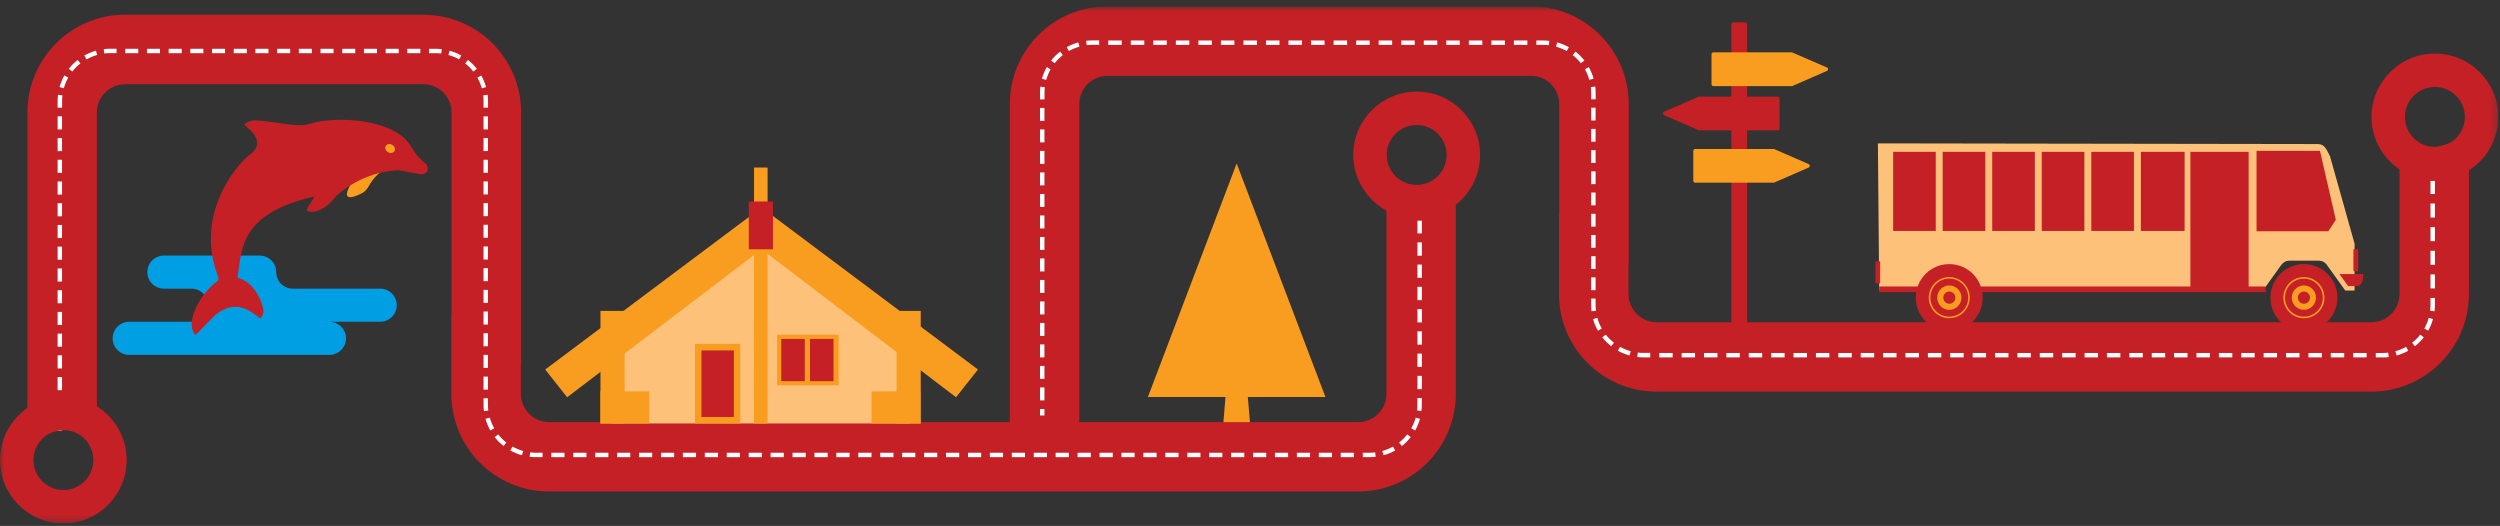 <svg width="328" height="69" viewBox="0 0 328 69" fill="none" xmlns="http://www.w3.org/2000/svg">
<rect x="0" y="0" width="328" height="69" fill="#333333" stroke="none"/>
<g clip-path="url(#clip0_2774_51928)">
<mask id="mask0_2774_51928" style="mask-type:luminance" maskUnits="userSpaceOnUse" x="0" y="0" width="328" height="69">
<path d="M327.78 0.84H0V68.68H327.78V0.84Z" fill="white"/>
</mask>
<g mask="url(#mask0_2774_51928)">
<path d="M228.96 2.93H227.41C227.27 2.93 227.16 3.04 227.16 3.18V42.17C227.16 42.31 227.27 42.42 227.41 42.42H228.96C229.1 42.42 229.22 42.31 229.22 42.17V3.19C229.22 3.05 229.11 2.94 228.96 2.94" fill="#C52026"/>
<path d="M239.7 8.86L235.17 6.89C235.17 6.89 235.11 6.87 235.07 6.87H224.8C224.66 6.87 224.55 6.98 224.55 7.11V11.06C224.55 11.19 224.66 11.3 224.8 11.3H235.07C235.07 11.3 235.14 11.3 235.17 11.28L239.7 9.3C239.9 9.21 239.9 8.94 239.7 8.85" fill="#F99D20"/>
<path d="M232.68 19.55H222.4C222.27 19.55 222.16 19.66 222.16 19.79V23.73C222.16 23.87 222.27 23.97 222.4 23.97H232.68C232.68 23.97 232.75 23.97 232.78 23.95L237.3 21.98C237.5 21.89 237.5 21.62 237.3 21.53L232.78 19.56C232.78 19.56 232.72 19.54 232.68 19.54" fill="#F99D20"/>
<path d="M222.95 12.68H233.23C233.37 12.68 233.47 12.79 233.47 12.92V16.86C233.47 16.99 233.36 17.1 233.23 17.1H222.95C222.95 17.1 222.88 17.1 222.85 17.08L218.33 15.11C218.13 15.03 218.13 14.75 218.33 14.66L222.85 12.69C222.85 12.69 222.91 12.67 222.95 12.67" fill="#C52026"/>
</g>
<path d="M164 55.5H160.5L160.88 50.94H163.62L164 55.5Z" fill="#F99D20"/>
<path d="M150.6 52.09L162.25 21.45L173.9 52.09H150.6Z" fill="#F99D20"/>
<mask id="mask1_2774_51928" style="mask-type:luminance" maskUnits="userSpaceOnUse" x="0" y="0" width="328" height="69">
<path d="M327.78 0.84H0V68.68H327.78V0.84Z" fill="white"/>
</mask>
<g mask="url(#mask1_2774_51928)">
<path d="M55.56 1.93H16.41C9.34 1.93 3.6 7.67 3.6 14.75V56.26C3.6 56.8 4.09 57.21 4.62 57.11L12.01 55.73C12.42 55.65 12.71 55.3 12.71 54.88V14.75C12.71 12.71 14.37 11.05 16.41 11.05H55.55C57.59 11.05 59.25 12.71 59.25 14.75V41.19C59.25 41.19 59.22 41.27 59.22 41.32V51.67C59.22 58.75 64.96 64.48 72.03 64.48H178.19C185.27 64.48 191 58.74 191 51.67V26.68C191 26.17 191 25.66 191 25.16C191 24.66 191.11 23.94 190.59 23.64C190.47 23.57 190.32 23.54 190.18 23.56C189.9 23.59 189.61 23.7 189.34 23.77C189.04 23.85 188.74 23.94 188.44 24.03C188.44 24.07 187.65 24.26 187.57 24.29C187.27 24.38 186.97 24.47 186.68 24.56C186.1 24.73 185.53 24.91 184.95 25.07C184.31 25.25 183.68 25.39 183.04 25.55C182.86 25.6 182.68 25.65 182.5 25.71C181.98 25.9 181.86 26.33 181.88 26.84C181.89 27.26 181.9 27.69 181.9 28.11V30.06V27.84V46.69V51.68C181.9 53.72 180.24 55.38 178.2 55.38H72.04C70 55.38 68.34 53.72 68.34 51.68V47.68H68.37V14.75C68.37 7.67 62.63 1.94 55.56 1.94" fill="#C52026"/>
<path d="M8.14 51.19H7.56V49.47H8.14V51.19ZM8.14 48.34H7.56V46.62H8.14V48.34ZM8.14 45.49H7.56V43.77H8.14V45.49ZM8.14 42.64H7.56V40.92H8.14V42.64ZM8.14 39.79H7.56V38.07H8.14V39.79ZM8.14 36.94H7.56V35.22H8.14V36.94ZM8.14 34.08H7.56V32.36H8.14V34.08ZM8.14 31.23H7.56V29.51H8.14V31.23ZM8.14 28.38H7.56V26.66H8.14V28.38ZM8.14 25.53H7.56V23.81H8.14V25.53ZM8.14 22.68H7.56V20.96H8.14V22.68ZM8.14 19.83H7.56V18.11H8.14V19.83ZM8.14 16.98H7.56V15.26H8.14V16.98Z" fill="white"/>
<path d="M8.37 11.58L7.81 11.42C7.96 10.89 8.17 10.38 8.44 9.89L8.95 10.18C8.7 10.62 8.51 11.09 8.37 11.58ZM9.48 9.39L9.02 9.03C9.36 8.6 9.75 8.2 10.19 7.86L10.55 8.32C10.15 8.63 9.79 8.99 9.48 9.39ZM11.35 7.79L11.06 7.28C11.54 7.01 12.06 6.8 12.59 6.65L12.75 7.21C12.27 7.34 11.8 7.54 11.36 7.79H11.35Z" fill="white"/>
<path d="M55.15 6.98H53.44V6.4H55.15V6.98ZM52.31 6.98H50.6V6.4H52.31V6.98ZM49.46 6.98H47.75V6.4H49.46V6.98ZM46.61 6.98H44.9V6.4H46.61V6.98ZM43.76 6.98H42.05V6.4H43.76V6.98ZM40.92 6.98H39.21V6.4H40.92V6.98ZM38.07 6.98H36.36V6.4H38.07V6.98ZM35.22 6.98H33.51V6.4H35.22V6.98ZM32.38 6.98H30.67V6.4H32.38V6.98ZM29.53 6.98H27.82V6.4H29.53V6.98ZM26.68 6.98H24.97V6.4H26.68V6.98ZM23.84 6.98H22.13V6.4H23.84V6.98ZM20.99 6.98H19.28V6.4H20.99V6.98ZM18.14 6.98H16.43V6.4H18.14V6.98Z" fill="white"/>
<path d="M63.21 11.58C63.08 11.1 62.88 10.63 62.63 10.19L63.14 9.9C63.41 10.38 63.62 10.9 63.77 11.43L63.21 11.59V11.58ZM62.1 9.39C61.79 8.99 61.43 8.63 61.03 8.32L61.39 7.86C61.82 8.2 62.22 8.59 62.56 9.03L62.1 9.39ZM60.23 7.79C59.79 7.54 59.32 7.35 58.83 7.21L58.99 6.65C59.52 6.8 60.03 7.01 60.52 7.28L60.23 7.79Z" fill="white"/>
<path d="M64.02 51.12H63.44V49.41H64.02V51.12ZM64.02 48.27H63.44V46.56H64.02V48.27ZM64.02 45.43H63.44V43.72H64.02V45.43ZM64.02 42.58H63.44V40.87H64.02V42.58ZM64.02 39.74H63.44V38.03H64.02V39.74ZM64.02 36.89H63.44V35.18H64.02V36.89ZM64.02 34.05H63.44V32.34H64.02V34.05ZM64.02 31.2H63.44V29.49H64.02V31.2ZM64.02 28.36H63.44V26.65H64.02V28.36ZM64.02 25.51H63.44V23.8H64.02V25.51ZM64.02 22.67H63.44V20.96H64.02V22.67ZM64.02 19.82H63.44V18.11H64.02V19.82ZM64.02 16.98H63.44V15.27H64.02V16.98Z" fill="white"/>
<path d="M68.47 59.73C67.94 59.58 67.43 59.37 66.95 59.1L67.24 58.59C67.68 58.84 68.15 59.03 68.64 59.17L68.48 59.73H68.47ZM66.07 58.52C65.64 58.18 65.24 57.79 64.9 57.35L65.36 56.99C65.67 57.39 66.03 57.75 66.43 58.06L66.07 58.52ZM64.33 56.48C64.06 56 63.85 55.48 63.7 54.95L64.26 54.79C64.4 55.28 64.59 55.75 64.84 56.19L64.33 56.48Z" fill="white"/>
<path d="M177.63 59.98H175.9V59.4H177.63V59.98ZM174.76 59.98H173.03V59.4H174.76V59.98ZM171.88 59.98H170.15V59.4H171.88V59.98ZM169 59.98H167.27V59.4H169V59.98ZM166.13 59.98H164.4V59.4H166.13V59.98ZM163.25 59.98H161.52V59.4H163.25V59.98ZM160.37 59.98H158.64V59.4H160.37V59.98ZM157.5 59.98H155.77V59.4H157.5V59.98ZM154.62 59.98H152.89V59.4H154.62V59.98ZM151.74 59.98H150.01V59.4H151.74V59.98ZM148.86 59.98H147.13V59.4H148.86V59.98ZM145.99 59.98H144.26V59.4H145.99V59.98ZM143.11 59.98H141.38V59.4H143.11V59.98ZM140.23 59.98H138.5V59.4H140.23V59.98ZM137.36 59.98H135.63V59.4H137.36V59.98ZM134.48 59.98H132.75V59.4H134.48V59.98ZM131.6 59.98H129.87V59.4H131.6V59.98ZM128.73 59.98H127V59.4H128.73V59.98ZM125.85 59.98H124.12V59.4H125.85V59.98ZM122.97 59.98H121.24V59.4H122.97V59.98ZM120.09 59.98H118.36V59.4H120.09V59.98ZM117.22 59.98H115.49V59.4H117.22V59.98ZM114.34 59.98H112.61V59.4H114.34V59.98ZM111.46 59.98H109.73V59.4H111.46V59.98ZM108.59 59.98H106.86V59.4H108.59V59.98ZM105.71 59.98H103.98V59.4H105.71V59.98ZM102.83 59.98H101.1V59.4H102.83V59.98ZM99.96 59.98H98.23V59.4H99.96V59.98ZM97.08 59.98H95.35V59.4H97.08V59.98ZM94.2 59.98H92.47V59.4H94.2V59.98ZM91.32 59.98H89.59V59.4H91.32V59.98ZM88.45 59.98H86.72V59.4H88.45V59.98ZM85.57 59.98H83.84V59.4H85.57V59.98ZM82.69 59.98H80.96V59.4H82.69V59.98ZM79.82 59.98H78.09V59.4H79.82V59.98ZM76.94 59.98H75.21V59.4H76.94V59.98ZM74.06 59.98H72.33V59.4H74.06V59.98Z" fill="white"/>
<path d="M181.52 59.73L181.36 59.17C181.85 59.03 182.32 58.84 182.76 58.59L183.05 59.1C182.57 59.37 182.06 59.58 181.52 59.73ZM183.92 58.52L183.56 58.06C183.96 57.75 184.32 57.39 184.63 56.99L185.09 57.35C184.75 57.78 184.36 58.18 183.92 58.52ZM185.67 56.48L185.16 56.19C185.41 55.75 185.6 55.28 185.74 54.79L186.3 54.95C186.15 55.48 185.94 56 185.67 56.48Z" fill="white"/>
<path d="M186.55 51.06H185.97V49.31H186.55V51.06ZM186.55 48.14H185.97V46.39H186.55V48.14ZM186.55 45.22H185.97V43.47H186.55V45.22ZM186.55 42.3H185.97V40.55H186.55V42.3ZM186.55 39.38H185.97V37.63H186.55V39.38ZM186.55 36.46H185.97V34.71H186.55V36.46ZM186.55 33.55H185.97V31.8H186.55V33.55Z" fill="white"/>
<path d="M186.55 26.36H185.97V27.95H186.55V26.36Z" fill="white"/>
<path d="M179.67 59.98H178.8V59.4H179.67C179.93 59.4 180.18 59.38 180.42 59.35L180.49 59.93C180.21 59.96 179.94 59.98 179.66 59.98H179.67ZM71.18 59.98H70.32C70.05 59.98 69.77 59.96 69.49 59.93L69.56 59.35C69.81 59.38 70.06 59.4 70.32 59.4H71.18V59.98ZM8.14 56.48H7.56V55.51H8.14V56.48ZM8.14 54.15H7.56V52.32H8.14V54.15ZM63.49 53.93C63.46 53.66 63.44 53.38 63.44 53.11V52.25H64.02V53.11C64.02 53.37 64.04 53.62 64.06 53.87L63.48 53.94L63.49 53.93ZM186.5 53.93L185.92 53.86C185.95 53.61 185.96 53.36 185.96 53.1V52.22H186.54V53.1C186.54 53.38 186.52 53.65 186.49 53.92L186.5 53.93ZM186.55 30.62H185.97V28.95H186.55V30.62ZM186.55 25.35H185.97V24.56H186.55V25.35ZM8.14 14.13H7.56V13.27C7.56 12.99 7.58 12.71 7.61 12.44L8.19 12.51C8.16 12.76 8.15 13.01 8.15 13.27V14.13H8.14ZM64.02 14.13H63.44V13.27C63.44 13.01 63.42 12.76 63.4 12.51L63.98 12.44C64.01 12.71 64.03 12.99 64.03 13.27V14.13H64.02ZM57.9 7.02C57.65 6.99 57.4 6.98 57.14 6.98H56.28V6.4H57.14C57.41 6.4 57.69 6.42 57.96 6.45L57.89 7.03L57.9 7.02ZM13.68 7.02L13.61 6.44C13.88 6.41 14.16 6.39 14.43 6.39H15.29V6.97H14.43C14.17 6.97 13.92 6.99 13.67 7.01L13.68 7.02Z" fill="white"/>
<path d="M8.32 68.68C3.73 68.68 0 64.95 0 60.36C0 55.77 3.73 52.04 8.31 52.04C12.89 52.04 16.62 55.77 16.62 60.36C16.62 64.95 12.89 68.68 8.31 68.68H8.32ZM8.32 56.43C6.15 56.43 4.39 58.19 4.39 60.36C4.39 62.53 6.15 64.29 8.32 64.29C10.49 64.29 12.25 62.53 12.25 60.36C12.25 58.19 10.49 56.43 8.32 56.43Z" fill="#C52026"/>
<path d="M200.87 0.84H145.3C138.22 0.84 132.49 6.58 132.49 13.65V57.58C132.49 58.12 132.98 58.53 133.51 58.43L140.9 57.06C141.31 56.98 141.6 56.63 141.6 56.21V13.65C141.6 11.61 143.26 9.95 145.3 9.95H200.87C202.91 9.95 204.57 11.61 204.57 13.65V28.09C204.57 28.09 204.54 28.17 204.54 28.22V38.57C204.54 45.65 210.28 51.38 217.35 51.38H311.11C318.19 51.38 323.92 45.64 323.92 38.57V21.45C323.92 20.94 323.92 20.43 323.92 19.93C323.92 19.43 324.03 18.71 323.51 18.41C323.39 18.34 323.24 18.31 323.1 18.33C322.82 18.37 322.53 18.47 322.26 18.54C321.96 18.62 321.66 18.71 321.36 18.8C321.36 18.84 320.57 19.04 320.49 19.06C320.19 19.15 319.89 19.24 319.6 19.33C319.02 19.5 318.45 19.68 317.87 19.84C317.23 20.02 316.6 20.16 315.96 20.32C315.78 20.36 315.6 20.42 315.42 20.48C314.9 20.67 314.78 21.1 314.8 21.61C314.81 22.03 314.82 22.46 314.82 22.88V33.59V38.58C314.82 40.62 313.16 42.28 311.12 42.28H217.36C215.32 42.28 213.66 40.62 213.66 38.58V34.58H213.69V13.65C213.68 6.58 207.95 0.84 200.87 0.84Z" fill="#C52026"/>
<path d="M137.03 52.53H136.45V50.83H137.03V52.53ZM137.03 49.71H136.45V48.01H137.03V49.71ZM137.03 46.89H136.45V45.19H137.03V46.89ZM137.03 44.07H136.45V42.37H137.03V44.07ZM137.03 41.25H136.45V39.55H137.03V41.25ZM137.03 38.43H136.45V36.73H137.03V38.43ZM137.03 35.61H136.45V33.91H137.03V35.61ZM137.03 32.79H136.45V31.09H137.03V32.79ZM137.03 29.97H136.45V28.27H137.03V29.97ZM137.03 27.15H136.45V25.45H137.03V27.15ZM137.03 24.32H136.45V22.62H137.03V24.32ZM137.03 21.5H136.45V19.8H137.03V21.5ZM137.03 18.68H136.45V16.98H137.03V18.68ZM137.03 15.86H136.45V14.16H137.03V15.86Z" fill="white"/>
<path d="M137.26 10.49L136.7 10.33C136.85 9.8 137.06 9.29 137.33 8.8L137.84 9.09C137.59 9.53 137.4 10 137.26 10.49ZM138.37 8.3L137.91 7.94C138.25 7.51 138.64 7.11 139.08 6.77L139.44 7.23C139.04 7.54 138.68 7.9 138.37 8.3ZM140.24 6.7L139.95 6.19C140.43 5.92 140.94 5.71 141.47 5.56L141.63 6.12C141.14 6.26 140.67 6.45 140.23 6.7H140.24Z" fill="white"/>
<path d="M200.39 5.89H198.62V5.31H200.39V5.89ZM197.44 5.89H195.67V5.31H197.44V5.89ZM194.48 5.89H192.71V5.31H194.48V5.89ZM191.52 5.89H189.75V5.31H191.52V5.89ZM188.57 5.89H186.8V5.31H188.57V5.89ZM185.61 5.89H183.84V5.31H185.61V5.89ZM182.65 5.89H180.88V5.31H182.65V5.89ZM179.7 5.89H177.93V5.31H179.7V5.89ZM176.74 5.89H174.97V5.31H176.74V5.89ZM173.78 5.89H172.01V5.31H173.78V5.89ZM170.82 5.89H169.05V5.31H170.82V5.89ZM167.87 5.89H166.1V5.31H167.87V5.89ZM164.91 5.89H163.14V5.31H164.91V5.89ZM161.95 5.89H160.18V5.31H161.95V5.89ZM159 5.89H157.23V5.31H159V5.89ZM156.04 5.89H154.27V5.31H156.04V5.89ZM153.08 5.89H151.31V5.31H153.08V5.89ZM150.13 5.89H148.36V5.31H150.13V5.89ZM147.17 5.89H145.4V5.31H147.17V5.89Z" fill="white"/>
<path d="M208.52 10.49C208.38 10 208.19 9.53 207.94 9.09L208.45 8.8C208.72 9.28 208.93 9.79 209.08 10.32L208.52 10.48V10.49ZM207.41 8.3C207.1 7.9 206.74 7.55 206.34 7.23L206.7 6.77C207.14 7.11 207.53 7.51 207.87 7.94L207.41 8.3ZM205.55 6.7C205.11 6.45 204.64 6.26 204.15 6.12L204.31 5.56C204.84 5.71 205.35 5.92 205.84 6.19L205.55 6.7Z" fill="white"/>
<path d="M209.34 38.07H208.76V36.39H209.34V38.07ZM209.34 35.29H208.76V33.61H209.34V35.29ZM209.34 32.51H208.76V30.83H209.34V32.51ZM209.34 29.73H208.76V28.05H209.34V29.73ZM209.34 26.94H208.76V25.26H209.34V26.94ZM209.34 24.16H208.76V22.48H209.34V24.16ZM209.34 21.38H208.76V19.7H209.34V21.38ZM209.34 18.59H208.76V16.91H209.34V18.59ZM209.34 15.81H208.76V14.13H209.34V15.81Z" fill="white"/>
<path d="M213.78 46.64C213.25 46.49 212.74 46.28 212.26 46.01L212.55 45.5C212.99 45.75 213.46 45.94 213.95 46.08L213.79 46.64H213.78ZM211.39 45.43C210.96 45.09 210.56 44.7 210.22 44.26L210.68 43.9C210.99 44.3 211.35 44.66 211.75 44.97L211.39 45.43ZM209.64 43.39C209.37 42.91 209.15 42.39 209.01 41.86L209.57 41.7C209.7 42.18 209.9 42.65 210.15 43.1L209.64 43.39Z" fill="white"/>
<path d="M310.5 46.89H308.74V46.31H310.5V46.89ZM307.56 46.89H305.8V46.31H307.56V46.89ZM304.63 46.89H302.87V46.31H304.63V46.89ZM301.69 46.89H299.93V46.31H301.69V46.89ZM298.75 46.89H296.99V46.31H298.75V46.89ZM295.81 46.89H294.05V46.31H295.81V46.89ZM292.88 46.89H291.12V46.31H292.88V46.89ZM289.94 46.89H288.18V46.31H289.94V46.89ZM287 46.89H285.24V46.31H287V46.89ZM284.07 46.89H282.31V46.31H284.07V46.89ZM281.13 46.89H279.37V46.31H281.13V46.89ZM278.19 46.89H276.43V46.31H278.19V46.89ZM275.26 46.89H273.5V46.31H275.26V46.89ZM272.32 46.89H270.56V46.31H272.32V46.89ZM269.38 46.89H267.62V46.31H269.38V46.89ZM266.44 46.89H264.68V46.31H266.44V46.89ZM263.51 46.89H261.75V46.31H263.51V46.89ZM260.57 46.89H258.81V46.31H260.57V46.89ZM257.63 46.89H255.87V46.31H257.63V46.89ZM254.7 46.89H252.94V46.31H254.7V46.89ZM251.76 46.89H250V46.31H251.76V46.89ZM248.82 46.89H247.06V46.31H248.82V46.89ZM245.89 46.89H244.13V46.31H245.89V46.89ZM242.95 46.89H241.19V46.31H242.95V46.89ZM240.01 46.89H238.25V46.31H240.01V46.89ZM237.07 46.89H235.31V46.31H237.07V46.89ZM234.14 46.89H232.38V46.31H234.14V46.89ZM231.2 46.89H229.44V46.31H231.2V46.89ZM228.26 46.89H226.5V46.31H228.26V46.89ZM225.33 46.89H223.57V46.31H225.33V46.89ZM222.39 46.89H220.63V46.31H222.39V46.89ZM219.45 46.89H217.69V46.31H219.45V46.89Z" fill="white"/>
<path d="M314.44 46.64L314.28 46.08C314.76 45.95 315.23 45.75 315.68 45.5L315.97 46.01C315.49 46.28 314.97 46.5 314.44 46.64ZM316.83 45.43L316.47 44.97C316.87 44.66 317.23 44.3 317.54 43.9L318 44.26C317.66 44.69 317.27 45.09 316.83 45.43ZM318.58 43.39L318.07 43.1C318.32 42.66 318.51 42.19 318.65 41.7L319.21 41.86C319.06 42.39 318.85 42.9 318.58 43.38V43.39Z" fill="white"/>
<path d="M319.46 37.84H318.88V36H319.46V37.84ZM319.46 34.74H318.88V32.9H319.46V34.74ZM319.46 31.64H318.88V29.8H319.46V31.64ZM319.46 28.54H318.88V26.7H319.46V28.54Z" fill="white"/>
<path d="M319.46 21.14H318.88V22.73H319.46V21.14Z" fill="white"/>
<path d="M137.03 54.51H136.45V53.66H137.03V54.51ZM312.58 46.89H311.7V46.31H312.58C312.84 46.31 313.09 46.29 313.33 46.27L313.4 46.85C313.13 46.88 312.85 46.9 312.57 46.9L312.58 46.89ZM216.52 46.89H215.64C215.36 46.89 215.08 46.87 214.81 46.84L214.88 46.26C215.13 46.29 215.38 46.3 215.63 46.3H216.51V46.88L216.52 46.89ZM319.41 40.84L318.83 40.77C318.86 40.52 318.88 40.27 318.88 40.01V39.09H319.46V40.01C319.46 40.28 319.44 40.56 319.41 40.84ZM208.81 40.84C208.78 40.56 208.76 40.29 208.76 40.01V39.17H209.34V40.01C209.34 40.27 209.36 40.52 209.39 40.77L208.81 40.84ZM319.46 25.45H318.88V23.74H319.46V25.45ZM319.46 20.13H318.88V19.34H319.46V20.13ZM137.03 13.04H136.45V12.19C136.45 11.92 136.47 11.64 136.5 11.37L137.08 11.44C137.05 11.69 137.04 11.94 137.04 12.2V13.05L137.03 13.04ZM209.34 13.03H208.76V12.19C208.76 11.93 208.74 11.68 208.72 11.43L209.3 11.36C209.33 11.63 209.35 11.91 209.35 12.19V13.03H209.34ZM203.21 5.93C202.96 5.9 202.71 5.89 202.45 5.89H201.57V5.31H202.45C202.72 5.31 203 5.33 203.27 5.36L203.2 5.94L203.21 5.93ZM142.57 5.93L142.5 5.35C142.77 5.32 143.05 5.3 143.32 5.3H144.21V5.88H143.32C143.07 5.88 142.81 5.9 142.56 5.92L142.57 5.93Z" fill="white"/>
<path d="M319.46 23.65C314.88 23.65 311.14 19.92 311.14 15.34C311.14 10.76 314.87 7.03 319.46 7.03C324.05 7.03 327.78 10.76 327.78 15.34C327.78 19.92 324.05 23.65 319.46 23.65ZM319.46 11.41C317.29 11.41 315.53 13.17 315.53 15.34C315.53 17.51 317.29 19.27 319.46 19.27C321.63 19.27 323.39 17.51 323.39 15.34C323.39 13.17 321.63 11.41 319.46 11.41Z" fill="#C52026"/>
<path d="M185.87 28.64C181.29 28.64 177.55 24.91 177.55 20.33C177.55 15.75 181.28 12.02 185.87 12.02C190.46 12.02 194.19 15.75 194.19 20.33C194.19 24.91 190.46 28.64 185.87 28.64ZM185.87 16.4C183.7 16.4 181.94 18.16 181.94 20.33C181.94 22.5 183.7 24.26 185.87 24.26C188.04 24.26 189.8 22.5 189.8 20.33C189.8 18.16 188.04 16.4 185.87 16.4Z" fill="#C52026"/>
</g>
<path d="M119.31 55.56H80.34V41.89L99.82 29.31L119.31 41.89V55.56Z" fill="#FDC17A"/>
<path d="M81.95 40.79H78.78V55.57H81.95V40.79Z" fill="#F99D20"/>
<path d="M120.8 40.79H117.63V55.57H120.8V40.79Z" fill="#F99D20"/>
<path d="M85.18 51.35H78.78V55.56H85.18V51.35Z" fill="#F99D20"/>
<path d="M120.75 51.35H114.35V55.56H120.75V51.35Z" fill="#F99D20"/>
<path d="M98.55 31.66L99.76 27.1L128.31 48.48L125.43 52.12L98.55 31.66Z" fill="#F99D20"/>
<path d="M100.71 21.98H98.93V55.57H100.71V21.98Z" fill="#F99D20"/>
<path d="M101.29 31.66L100.08 27.1L71.53 48.48L74.41 52.12L101.29 31.66Z" fill="#F99D20"/>
<path d="M101.41 26.44H98.24V32.71H101.41V26.44Z" fill="#C52026"/>
<path d="M96.69 45.49H91.74V54.98H96.69V45.49Z" fill="#C52026"/>
<path d="M109.89 44.25H102.26V50.23H109.89V44.25Z" fill="#C52026"/>
<path d="M97.13 55.56H91.18V45.12H97.13V55.56ZM92.03 54.71H96.28V45.98H92.03V54.71Z" fill="#F99D20"/>
<path d="M106.27 44.47H109.36V50.01H106.27V44.47ZM105.59 50.01H102.5V44.47H105.59V50.01ZM110.03 43.92H101.95V50.54H110.03V43.92Z" fill="#F99D20"/>
<mask id="mask2_2774_51928" style="mask-type:luminance" maskUnits="userSpaceOnUse" x="0" y="0" width="328" height="69">
<path d="M327.78 0.84H0V68.68H327.78V0.84Z" fill="white"/>
</mask>
<g mask="url(#mask2_2774_51928)">
<path d="M305.68 20.47C305.23 19.59 304.98 18.9 304.11 18.9L246.38 18.81L246.55 38.09H293.65V38.12H296.89L299.28 34.79C299.52 34.44 299.92 34.2 300.38 34.2H304.21C304.67 34.2 305.08 34.43 305.31 34.79L307.7 38.12H308.92V31.97L305.69 20.47H305.68Z" fill="#FDC17A"/>
</g>
<path d="M297.25 37.59H246.56V38.33H297.25V37.59Z" fill="#C52026"/>
<mask id="mask3_2774_51928" style="mask-type:luminance" maskUnits="userSpaceOnUse" x="0" y="0" width="328" height="69">
<path d="M327.78 0.84H0V68.68H327.78V0.84Z" fill="white"/>
</mask>
<g mask="url(#mask3_2774_51928)">
<path d="M297.88 39.05C297.88 41.49 299.84 43.46 302.27 43.46C304.7 43.46 306.67 41.49 306.67 39.05C306.67 36.61 304.7 34.65 302.27 34.65C299.84 34.65 297.88 36.62 297.88 39.05Z" fill="#C52026"/>
<path d="M302.27 39.85C301.84 39.85 301.48 39.49 301.48 39.05C301.48 38.61 301.84 38.25 302.27 38.25C302.7 38.25 303.07 38.61 303.07 39.05C303.07 39.49 302.71 39.85 302.27 39.85ZM302.27 37.45C301.4 37.45 300.68 38.17 300.68 39.05C300.68 39.93 301.39 40.65 302.27 40.65C303.15 40.65 303.86 39.93 303.86 39.05C303.86 38.17 303.15 37.45 302.27 37.45Z" fill="#F99D20"/>
<path d="M302.27 41.54C303.65 41.54 304.75 40.42 304.75 39.05C304.75 37.68 303.64 36.56 302.27 36.56C300.9 36.56 299.79 37.67 299.79 39.05C299.79 40.43 300.9 41.54 302.27 41.54ZM299.58 39.05C299.58 37.55 300.79 36.35 302.27 36.35C303.75 36.35 304.96 37.56 304.97 39.05C304.97 40.55 303.77 41.75 302.27 41.75C300.77 41.75 299.58 40.54 299.58 39.05Z" fill="#F99D20"/>
<path d="M251.35 39.05C251.35 41.49 253.32 43.46 255.74 43.46C258.16 43.46 260.13 41.49 260.13 39.05C260.13 36.61 258.17 34.65 255.74 34.65C253.31 34.65 251.35 36.62 251.35 39.05Z" fill="#C52026"/>
<path d="M255.75 39.85C255.32 39.85 254.96 39.49 254.96 39.05C254.96 38.61 255.32 38.25 255.75 38.25C256.18 38.25 256.55 38.61 256.55 39.05C256.55 39.49 256.2 39.85 255.75 39.85ZM255.75 37.45C254.87 37.45 254.16 38.17 254.16 39.05C254.16 39.93 254.87 40.65 255.75 40.65C256.63 40.65 257.34 39.93 257.34 39.05C257.34 38.17 256.63 37.45 255.75 37.45Z" fill="#F99D20"/>
<path d="M255.75 41.54C257.13 41.54 258.23 40.42 258.23 39.05C258.23 37.68 257.12 36.55 255.75 36.55C254.38 36.55 253.27 37.67 253.27 39.05C253.27 40.43 254.38 41.54 255.75 41.54ZM253.05 39.05C253.05 37.55 254.26 36.35 255.74 36.35C257.22 36.35 258.43 37.56 258.43 39.05C258.43 40.54 257.23 41.75 255.74 41.75C254.25 41.75 253.05 40.54 253.05 39.05Z" fill="#F99D20"/>
</g>
<path d="M309.39 32.69H308.77V35.58H309.39V32.69Z" fill="#C52026"/>
<path d="M246.68 34.29H246.06V37.18H246.68V34.29Z" fill="#C52026"/>
<path d="M296.06 30.34H305.47L306.46 28.84L304.38 19.79H296.06V30.34Z" fill="#C52026"/>
<mask id="mask4_2774_51928" style="mask-type:luminance" maskUnits="userSpaceOnUse" x="0" y="0" width="328" height="69">
<path d="M327.78 0.84H0V68.68H327.78V0.84Z" fill="white"/>
</mask>
<g mask="url(#mask4_2774_51928)">
<path d="M306.94 35.96L308.07 37.53H309.28C309.75 37.53 310.06 36.99 310.06 35.96H306.94Z" fill="#C52026"/>
</g>
<path d="M253.97 19.92H248.38V30.3H253.97V19.92Z" fill="#C52026"/>
<path d="M260.47 19.92H254.88V30.3H260.47V19.92Z" fill="#C52026"/>
<path d="M266.97 19.92H261.38V30.3H266.97V19.92Z" fill="#C52026"/>
<path d="M273.47 19.92H267.88V30.3H273.47V19.92Z" fill="#C52026"/>
<path d="M279.97 19.92H274.38V30.3H279.97V19.92Z" fill="#C52026"/>
<path d="M286.62 19.92H280.88V30.3H286.62V19.92Z" fill="#C52026"/>
<path d="M295.02 19.92H287.38V37.68H295.02V19.92Z" fill="#C52026"/>
<mask id="mask5_2774_51928" style="mask-type:luminance" maskUnits="userSpaceOnUse" x="0" y="0" width="328" height="69">
<path d="M327.78 0.84H0V68.68H327.78V0.84Z" fill="white"/>
</mask>
<g mask="url(#mask5_2774_51928)">
<path d="M16.96 42.21H25.12C26.32 42.21 27.29 41.24 27.29 40.04C27.29 38.84 26.32 37.87 25.12 37.87H21.5C20.3 37.87 19.33 36.9 19.33 35.7C19.33 34.5 20.3 33.53 21.5 33.53H34.07C35.27 33.53 36.24 34.5 36.24 35.7C36.24 36.9 37.21 37.87 38.41 37.87H49.88C51.08 37.87 52.05 38.84 52.05 40.04C52.05 41.24 51.08 42.21 49.88 42.21H43.6C43.51 42.21 43.43 42.21 43.35 42.23C44.49 42.29 45.4 43.23 45.4 44.39C45.4 45.55 44.5 46.48 43.37 46.55C43.44 46.55 43.52 46.56 43.6 46.56H16.95C15.75 46.56 14.78 45.59 14.78 44.39C14.78 43.19 15.75 42.22 16.95 42.22" fill="#009EE2"/>
<path d="M50.02 22.49C50.02 22.49 49.33 23.03 48.85 23.68C48.4 24.3 48.18 25.01 47.47 25.36C43.91 27.15 46.3 23.73 46.3 23.73" fill="#F99D20"/>
<path d="M31.16 36.45C31.74 32.78 31.35 28.03 41.25 25.78C41.29 25.83 40.34 27.18 40.25 27.5C40.17 27.82 41.48 28.14 42.98 26.91C43.39 26.57 43.73 26.16 44.08 25.76C44.32 25.48 47.51 22.52 52.24 22.34C53.05 22.42 53.97 22.67 54.77 22.79C55.23 22.86 55.76 22.94 56.03 22.49C56.29 22.05 56.01 21.58 55.66 21.31C54.48 20.38 54.17 19.48 53.59 18.73C51.17 15.57 43.97 15.15 40.41 16.3C40.18 16.38 39.66 16.59 37.08 16.22C34.39 15.83 33.52 15.71 33 15.85C32.77 15.91 32.1 16.15 32.07 16.35C32.04 16.55 35.29 18.41 32.8 20.28C30.73 21.83 25.54 28.46 28.62 36.29C28.72 36.55 28.71 36.74 28.43 36.95C26.51 38.37 24.16 42.08 25.59 43.92C25.78 44.01 27.83 41.57 28.66 41.01C31.88 38.85 33.93 42.05 34.23 41.71C34.45 41.46 34.61 41 34.56 40.67C34.33 39.23 33.12 36.88 31.17 36.45" fill="#C52026"/>
<path d="M50.63 19.12C50.46 19.38 50.57 19.75 50.88 19.95C51.19 20.15 51.57 20.1 51.74 19.85C51.91 19.59 51.8 19.22 51.49 19.02C51.18 18.82 50.8 18.87 50.63 19.12Z" fill="#F99D20"/>
</g>
</g>
<defs>
<clipPath id="clip0_2774_51928">
<rect width="327.78" height="67.84" fill="white" transform="translate(0 0.84)"/>
</clipPath>
</defs>
</svg>
